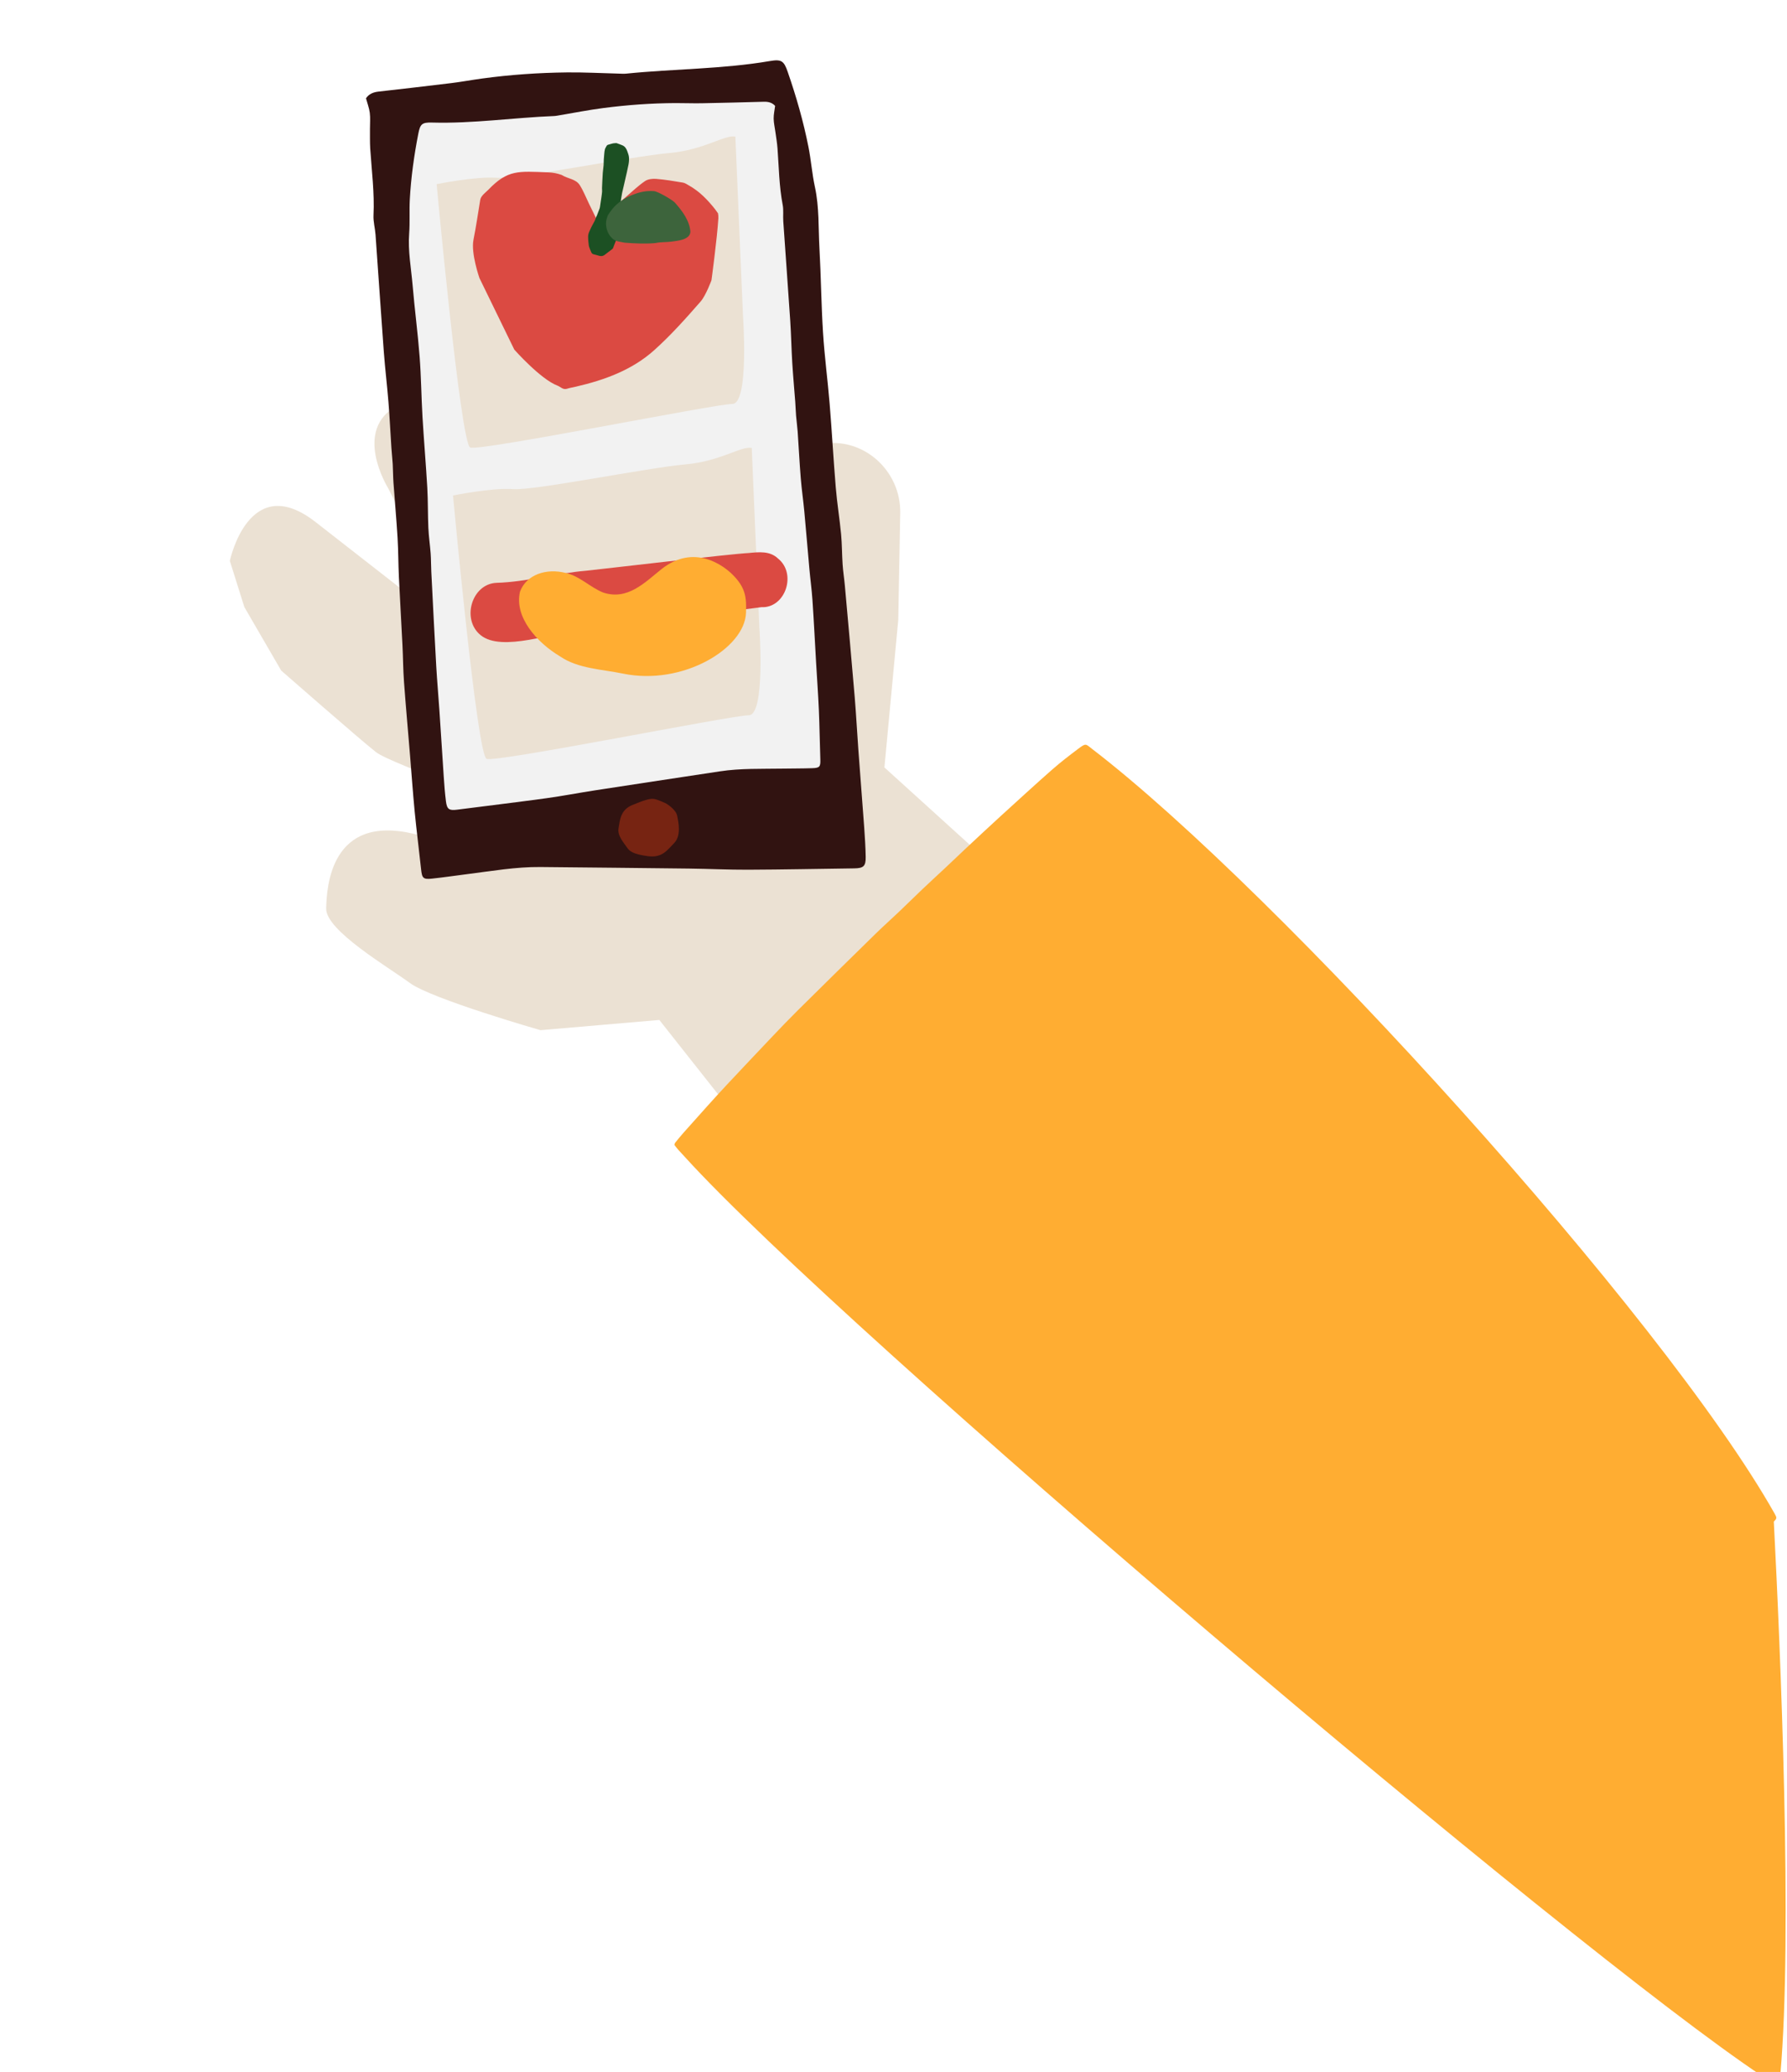 <svg width="622" height="721" viewBox="0 0 622 721" fill="none" xmlns="http://www.w3.org/2000/svg">
<g clip-path="url(#clip0_2029_30304)">
<path d="M285.61 154.568C281.8 155.318 278.58 156.938 276.76 159.918C273.4 165.438 272.22 178.108 271.93 190.178C268.62 183.328 266.13 177.838 265.16 174.838C260.55 160.588 236.73 134.778 236.73 134.778L236.6 134.758C225.52 132.748 214.1 134.068 203.78 138.548C200.57 145.248 201.15 153.148 205.29 159.318C215.26 174.168 232.48 201.248 229.59 207.198C225.56 215.508 185.76 156.438 185.76 156.438L173.1 143.128C173.1 143.128 154.26 132.728 138.38 141.118C122.51 149.508 135 169.698 135 169.698L141.92 183.238L188.21 235.798C190.48 245.238 179.21 235.748 179.21 235.748C179.21 235.748 133.1 199.838 109.86 181.678C86.62 163.528 80 195.178 80 195.178L85.05 211.248L97.88 233.348C97.88 233.348 124.81 256.938 130.8 261.678C136.8 266.408 182.06 280.018 178.76 289.868C175.46 299.718 172.85 296.988 143.98 290.148C115.11 283.318 113.72 308.508 113.53 316.138C113.34 323.778 135.19 336.548 142.69 342.078C150.2 347.618 188.13 358.488 188.13 358.488L229.49 354.928L258.79 391.998L349.98 305.248L307.84 267.058L312.66 215.668L313.34 178.538C313.62 163.638 300.23 151.698 285.61 154.568Z" fill="#EBE1D3"/>
<path d="M617.72 526.767C618.51 528.177 618.5 528.407 617.41 529.497C619.68 573.5 624 673 619.68 721.98C618.79 722.8 617.86 723.51 616.5 723.5C615.42 723.49 614.49 723.18 613.48 722.52C546.984 678.373 293.204 463.014 238.35 402.568C237.6 401.738 236.82 400.928 236.07 400.088C235.59 399.538 235.15 398.948 234.73 398.418C234.84 398.078 234.85 397.848 234.96 397.708C235.92 396.528 236.87 395.338 237.88 394.208C240.73 390.988 243.59 387.788 246.47 384.598C248.64 382.198 250.82 379.798 253.03 377.438C258.32 371.798 263.63 366.168 268.95 360.568C271.82 357.548 274.7 354.538 277.66 351.608C286.68 342.678 295.72 333.778 304.79 324.908C307.48 322.278 310.3 319.768 313.03 317.178C315.71 314.628 318.34 312.018 321.02 309.468C323.75 306.878 326.53 304.338 329.28 301.758C331.59 299.588 333.88 297.388 336.2 295.218C340.21 291.478 344.2 287.728 348.25 284.038C354.21 278.608 360.15 273.158 366.2 267.828C369.12 265.258 372.23 262.878 375.35 260.528C378.07 258.478 377.89 258.898 380.22 260.688C444.528 309.997 578.828 457.714 617.72 526.767Z" fill="#FFAD32"/>
<path d="M127.391 34.208C127.861 35.948 128.501 37.598 128.711 39.288C128.941 41.118 128.761 43.008 128.771 44.868C128.791 47.138 128.721 49.428 128.861 51.688C129.371 59.418 130.381 67.118 130.001 74.908C129.891 77.148 130.551 79.418 130.711 81.678C131.691 95.298 132.591 108.918 133.601 122.528C134.031 128.298 134.741 134.048 135.201 139.818C135.631 145.178 135.881 150.548 136.241 155.908C136.361 157.758 136.581 159.608 136.691 161.458C136.811 163.618 136.801 165.788 136.951 167.948C137.411 174.338 137.991 180.728 138.381 187.128C138.651 191.668 138.631 196.218 138.841 200.758C139.221 208.708 139.701 216.658 140.091 224.608C140.301 228.848 140.311 233.098 140.621 237.318C141.251 245.878 142.031 254.428 142.731 262.978C143.271 269.468 143.711 275.978 144.341 282.458C144.991 289.148 145.861 295.808 146.571 302.498C146.901 305.608 147.281 306.078 150.431 305.738C154.551 305.298 158.641 304.688 162.751 304.168C171.161 303.118 179.541 301.628 188.061 301.708C205.341 301.878 222.621 302.038 239.891 302.248C246.721 302.328 253.541 302.678 260.371 302.648C272.681 302.598 284.991 302.338 297.291 302.178C300.561 302.138 301.381 301.438 301.321 298.148C301.261 294.738 301.041 291.328 300.801 287.918C300.141 278.838 299.411 269.768 298.751 260.698C298.311 254.718 298.011 248.718 297.511 242.748C296.411 229.758 295.241 216.788 294.071 203.808C293.851 201.348 293.451 198.898 293.291 196.438C293.051 192.938 293.091 189.408 292.761 185.918C292.241 180.458 291.351 175.038 290.901 169.578C290.091 159.888 289.571 150.178 288.771 140.488C288.091 132.248 286.991 124.038 286.471 115.788C285.851 105.988 285.771 96.148 285.221 86.338C284.821 79.228 285.181 72.078 283.641 65.028C282.651 60.488 282.321 55.808 281.421 51.248C279.661 42.318 277.151 33.588 274.171 24.988C272.851 21.188 272.021 20.548 267.951 21.248C251.381 24.068 234.561 23.938 217.901 25.628C217.081 25.708 216.251 25.638 215.421 25.618C209.421 25.468 203.431 25.138 197.431 25.198C187.511 25.308 177.621 25.988 167.781 27.328C164.201 27.818 160.641 28.478 157.061 28.918C148.641 29.948 140.221 30.918 131.791 31.868C129.961 32.068 128.421 32.668 127.391 34.208Z" fill="#311311"/>
<path d="M269.799 36.849C269.609 38.369 269.269 39.819 269.289 41.269C269.319 42.839 269.689 44.389 269.899 45.959C270.159 47.869 270.489 49.769 270.629 51.689C271.119 58.229 271.179 64.809 272.429 71.289C272.789 73.149 272.499 75.129 272.639 77.049C273.429 88.589 274.289 100.119 275.059 111.659C275.379 116.549 275.469 121.449 275.769 126.349C276.049 130.889 276.469 135.429 276.809 139.969C276.929 141.539 276.959 143.109 277.089 144.679C277.239 146.509 277.509 148.329 277.639 150.159C278.019 155.579 278.279 160.999 278.719 166.409C279.029 170.249 279.589 174.059 279.949 177.899C280.579 184.609 281.119 191.329 281.729 198.049C282.049 201.629 282.549 205.189 282.789 208.779C283.279 216.029 283.639 223.289 284.059 230.549C284.379 236.059 284.779 241.569 285.019 247.079C285.269 252.769 285.329 258.459 285.529 264.149C285.619 266.799 285.359 267.239 282.679 267.319C279.179 267.439 275.669 267.409 272.159 267.469C264.979 267.589 257.779 267.329 250.639 268.409C236.169 270.599 221.699 272.779 207.229 275.009C201.509 275.889 195.829 276.989 190.099 277.779C179.769 279.189 169.419 280.439 159.079 281.759C156.329 282.109 155.569 281.619 155.219 278.859C154.859 275.989 154.639 273.099 154.449 270.219C153.929 262.529 153.459 254.839 152.939 247.149C152.599 242.079 152.139 237.019 151.849 231.949C151.229 220.929 150.679 209.909 150.119 198.879C150.009 196.789 150.049 194.689 149.899 192.599C149.679 189.629 149.229 186.679 149.099 183.709C148.889 179.069 148.989 174.419 148.729 169.779C148.259 161.559 147.549 153.349 147.059 145.129C146.649 138.139 146.599 131.119 146.059 124.139C145.419 115.839 144.319 107.579 143.619 99.289C143.109 93.279 141.959 87.319 142.419 81.229C142.709 77.309 142.429 73.339 142.639 69.409C143.059 61.709 144.129 54.089 145.599 46.529C146.249 43.179 146.879 42.549 150.369 42.649C164.599 43.049 178.689 40.939 192.869 40.379C193.569 40.349 194.259 40.189 194.949 40.079C199.959 39.239 204.949 38.249 209.979 37.599C218.309 36.519 226.689 35.909 235.099 35.869C238.159 35.859 241.219 35.989 244.279 35.929C251.459 35.799 258.639 35.609 265.819 35.409C267.389 35.359 268.749 35.679 269.799 36.849Z" fill="#F2F2F2"/>
<path d="M231.89 279.629C231.89 279.629 235.22 281.579 235.69 283.829C236.16 286.089 237.18 290.779 234.67 293.359C232.16 295.939 230.45 298.599 225.47 297.929C220.49 297.259 219.1 296.249 218.24 294.909C217.38 293.569 214.81 290.929 215.3 288.199C215.78 285.479 215.92 281.869 220 280.179C224.08 278.489 226.18 277.789 227.66 278.019C229.13 278.259 231.89 279.629 231.89 279.629Z" fill="#772412"/>
<path d="M255.96 47.547C252.22 46.788 245.15 52.197 232.74 53.278C219.81 54.407 180.18 62.428 172.91 61.867C165.64 61.307 151.98 64.088 151.98 64.088C151.98 64.088 160.31 154.387 163.67 155.737C167.03 157.087 248.97 140.557 254.89 140.567C260.81 140.587 258.62 110.027 258.62 110.027L255.96 47.547Z" fill="#EBE1D3"/>
<path d="M261.66 155.887C257.92 155.127 250.85 160.537 238.44 161.617C225.51 162.747 185.88 170.767 178.61 170.207C171.34 169.647 157.68 172.427 157.68 172.427C157.68 172.427 166.01 262.727 169.37 264.077C172.73 265.427 254.67 248.897 260.59 248.907C266.51 248.927 264.32 218.367 264.32 218.367L261.66 155.887Z" fill="#EBE1D3"/>
<path d="M249.959 74.259C249.989 74.829 250.079 75.399 250.039 75.969C249.599 83.129 247.639 97.529 247.639 97.529C247.639 97.529 245.709 102.819 243.839 104.959C238.729 110.799 233.509 116.659 227.709 121.859C220.009 128.779 210.329 132.279 200.429 134.559C199.399 134.799 198.359 134.959 197.349 135.279C195.959 135.719 195.129 134.609 194.049 134.199C188.119 131.959 179.009 121.649 179.009 121.649L166.889 96.779C166.889 96.779 163.869 88.199 164.799 83.469C165.719 78.829 166.399 74.139 167.169 69.469C167.399 68.099 169.329 66.709 169.949 66.059C176.759 58.959 180.459 59.599 190.609 59.969C192.639 60.039 193.899 60.349 195.479 60.869C195.559 60.899 195.629 60.949 195.699 60.989C197.689 62.219 200.439 62.279 201.799 64.419C203.059 66.419 203.939 68.669 204.979 70.819C205.939 72.789 206.909 74.749 207.859 76.719C208.169 77.359 208.509 77.589 209.089 76.989C210.579 75.449 212.039 73.879 213.579 72.399C214.979 71.039 216.449 69.749 217.919 68.479C220.069 66.619 222.149 64.639 224.489 63.029C225.499 62.329 227.099 62.149 228.389 62.249C231.509 62.499 234.599 63.019 237.689 63.539C238.429 63.659 239.119 64.159 239.799 64.539C243.439 66.579 246.279 69.509 248.839 72.739C249.229 73.229 249.569 73.759 249.939 74.279C249.919 74.389 249.909 74.489 249.889 74.599C249.909 74.599 249.949 74.589 249.949 74.589C249.969 74.469 249.959 74.359 249.959 74.259Z" fill="#DB4A42"/>
<path d="M214.558 49.789C215.258 50.049 216.018 50.289 216.728 50.609C217.608 51.019 218.058 51.819 218.368 52.699C218.598 53.369 218.878 54.059 218.928 54.749C218.988 55.589 218.918 56.449 218.758 57.279C218.428 59.009 218.008 60.729 217.618 62.449C217.438 63.269 217.248 64.089 217.058 64.909C216.888 65.649 216.698 66.379 216.538 67.129C216.408 67.749 216.318 68.369 216.218 68.999C216.128 69.549 216.058 70.109 215.978 70.659C215.898 71.179 215.788 71.689 215.708 72.209C215.368 74.329 215.278 76.469 215.318 78.619C215.338 79.389 215.398 80.169 215.348 80.929C215.328 81.329 215.138 81.719 214.998 82.109C214.818 82.629 214.628 83.139 214.428 83.649C214.228 84.169 214.008 84.679 213.808 85.199C213.668 85.559 213.558 85.929 213.408 86.289C213.358 86.419 213.258 86.549 213.148 86.639C212.268 87.319 211.368 87.989 210.488 88.669C209.788 89.209 209.058 89.209 208.248 88.929C207.688 88.729 207.088 88.629 206.518 88.459C206.148 88.349 205.918 88.069 205.778 87.719C205.528 87.109 205.258 86.499 205.048 85.879C204.938 85.539 204.918 85.159 204.878 84.789C204.818 84.309 204.748 83.829 204.738 83.349C204.718 82.749 204.668 82.139 204.788 81.569C204.918 80.969 205.208 80.399 205.458 79.829C205.718 79.239 206.018 78.669 206.318 78.099C206.548 77.659 206.828 77.239 207.028 76.789C207.218 76.379 207.338 75.949 207.498 75.529C207.558 75.359 207.668 75.219 207.738 75.049C208.078 74.199 208.408 73.349 208.728 72.489C208.818 72.249 208.828 71.969 208.878 71.709C208.938 71.319 208.988 70.939 209.048 70.549C209.148 69.899 209.248 69.259 209.338 68.609C209.428 67.969 209.518 67.319 209.568 66.679C209.598 66.289 209.528 65.889 209.538 65.489C209.568 64.599 209.618 63.709 209.658 62.809C209.708 61.919 209.738 61.029 209.808 60.149C209.878 59.259 210.018 58.369 210.098 57.479C210.148 56.839 210.118 56.199 210.158 55.559C210.198 54.829 210.268 54.109 210.338 53.379C210.388 52.879 210.438 52.359 210.578 51.879C210.678 51.529 210.928 51.219 211.078 50.879C211.248 50.469 211.598 50.379 211.978 50.279C212.448 50.159 212.908 49.989 213.388 49.889C213.758 49.829 214.128 49.829 214.558 49.789Z" fill="#1C5023"/>
<path d="M214.009 85.22C213.999 85.23 213.989 85.23 213.979 85.24C213.979 85.23 213.969 85.23 213.969 85.22C213.969 85.21 213.979 85.2 213.989 85.18C213.989 85.2 213.999 85.21 214.009 85.22Z" fill="#553113"/>
<path d="M229.788 69.338L229.738 69.308C229.748 69.319 229.768 69.329 229.788 69.338ZM217.398 84.448C220.968 84.728 224.638 84.909 228.188 84.579C229.968 84.168 231.938 84.329 233.748 84.079C235.928 83.769 240.088 83.469 240.308 80.689C240.038 76.698 237.358 73.249 234.788 70.379L234.798 70.388C233.608 69.288 228.798 66.528 227.578 66.508C225.078 66.308 222.668 66.808 220.348 67.739C217.918 68.618 215.628 70.069 213.808 71.948C212.948 72.838 211.588 74.879 211.588 74.879C211.588 74.879 211.068 76.269 210.978 76.999C210.728 79.209 211.538 81.558 213.188 83.038C214.348 84.088 215.968 84.129 217.398 84.448Z" fill="#3D643C"/>
<path d="M167.311 221.039C174.801 227.089 192.891 219.879 202.191 219.319C210.631 218.189 219.081 216.999 227.541 216.089C227.361 216.079 265.191 211.299 265.021 211.289C273.341 211.689 277.431 199.679 270.811 194.369C267.961 191.629 264.121 192.109 260.611 192.439C254.451 192.729 210.291 197.949 204.151 198.589C193.611 199.459 183.371 202.509 172.771 202.819C164.171 203.209 160.531 215.579 167.311 221.039Z" fill="#DB4A42"/>
<path d="M230.232 198.059C224.522 202.589 218.492 209.049 209.922 206.189C205.282 204.299 201.812 200.469 196.882 199.369C190.152 197.669 183.232 199.919 181.002 205.869C178.912 214.709 186.882 223.619 194.962 228.429C201.202 232.709 209.682 232.919 216.802 234.399C237.662 238.729 259.262 225.589 259.662 213.239C259.832 207.899 259.612 204.489 254.792 199.769C251.832 196.879 241.622 189.039 230.232 198.059Z" fill="#FFAD32"/>
</g>
<defs>
<clipPath id="clip0_2029_30304">
<rect width="622" height="721" fill="white"/>
</clipPath>
</defs>
</svg>

